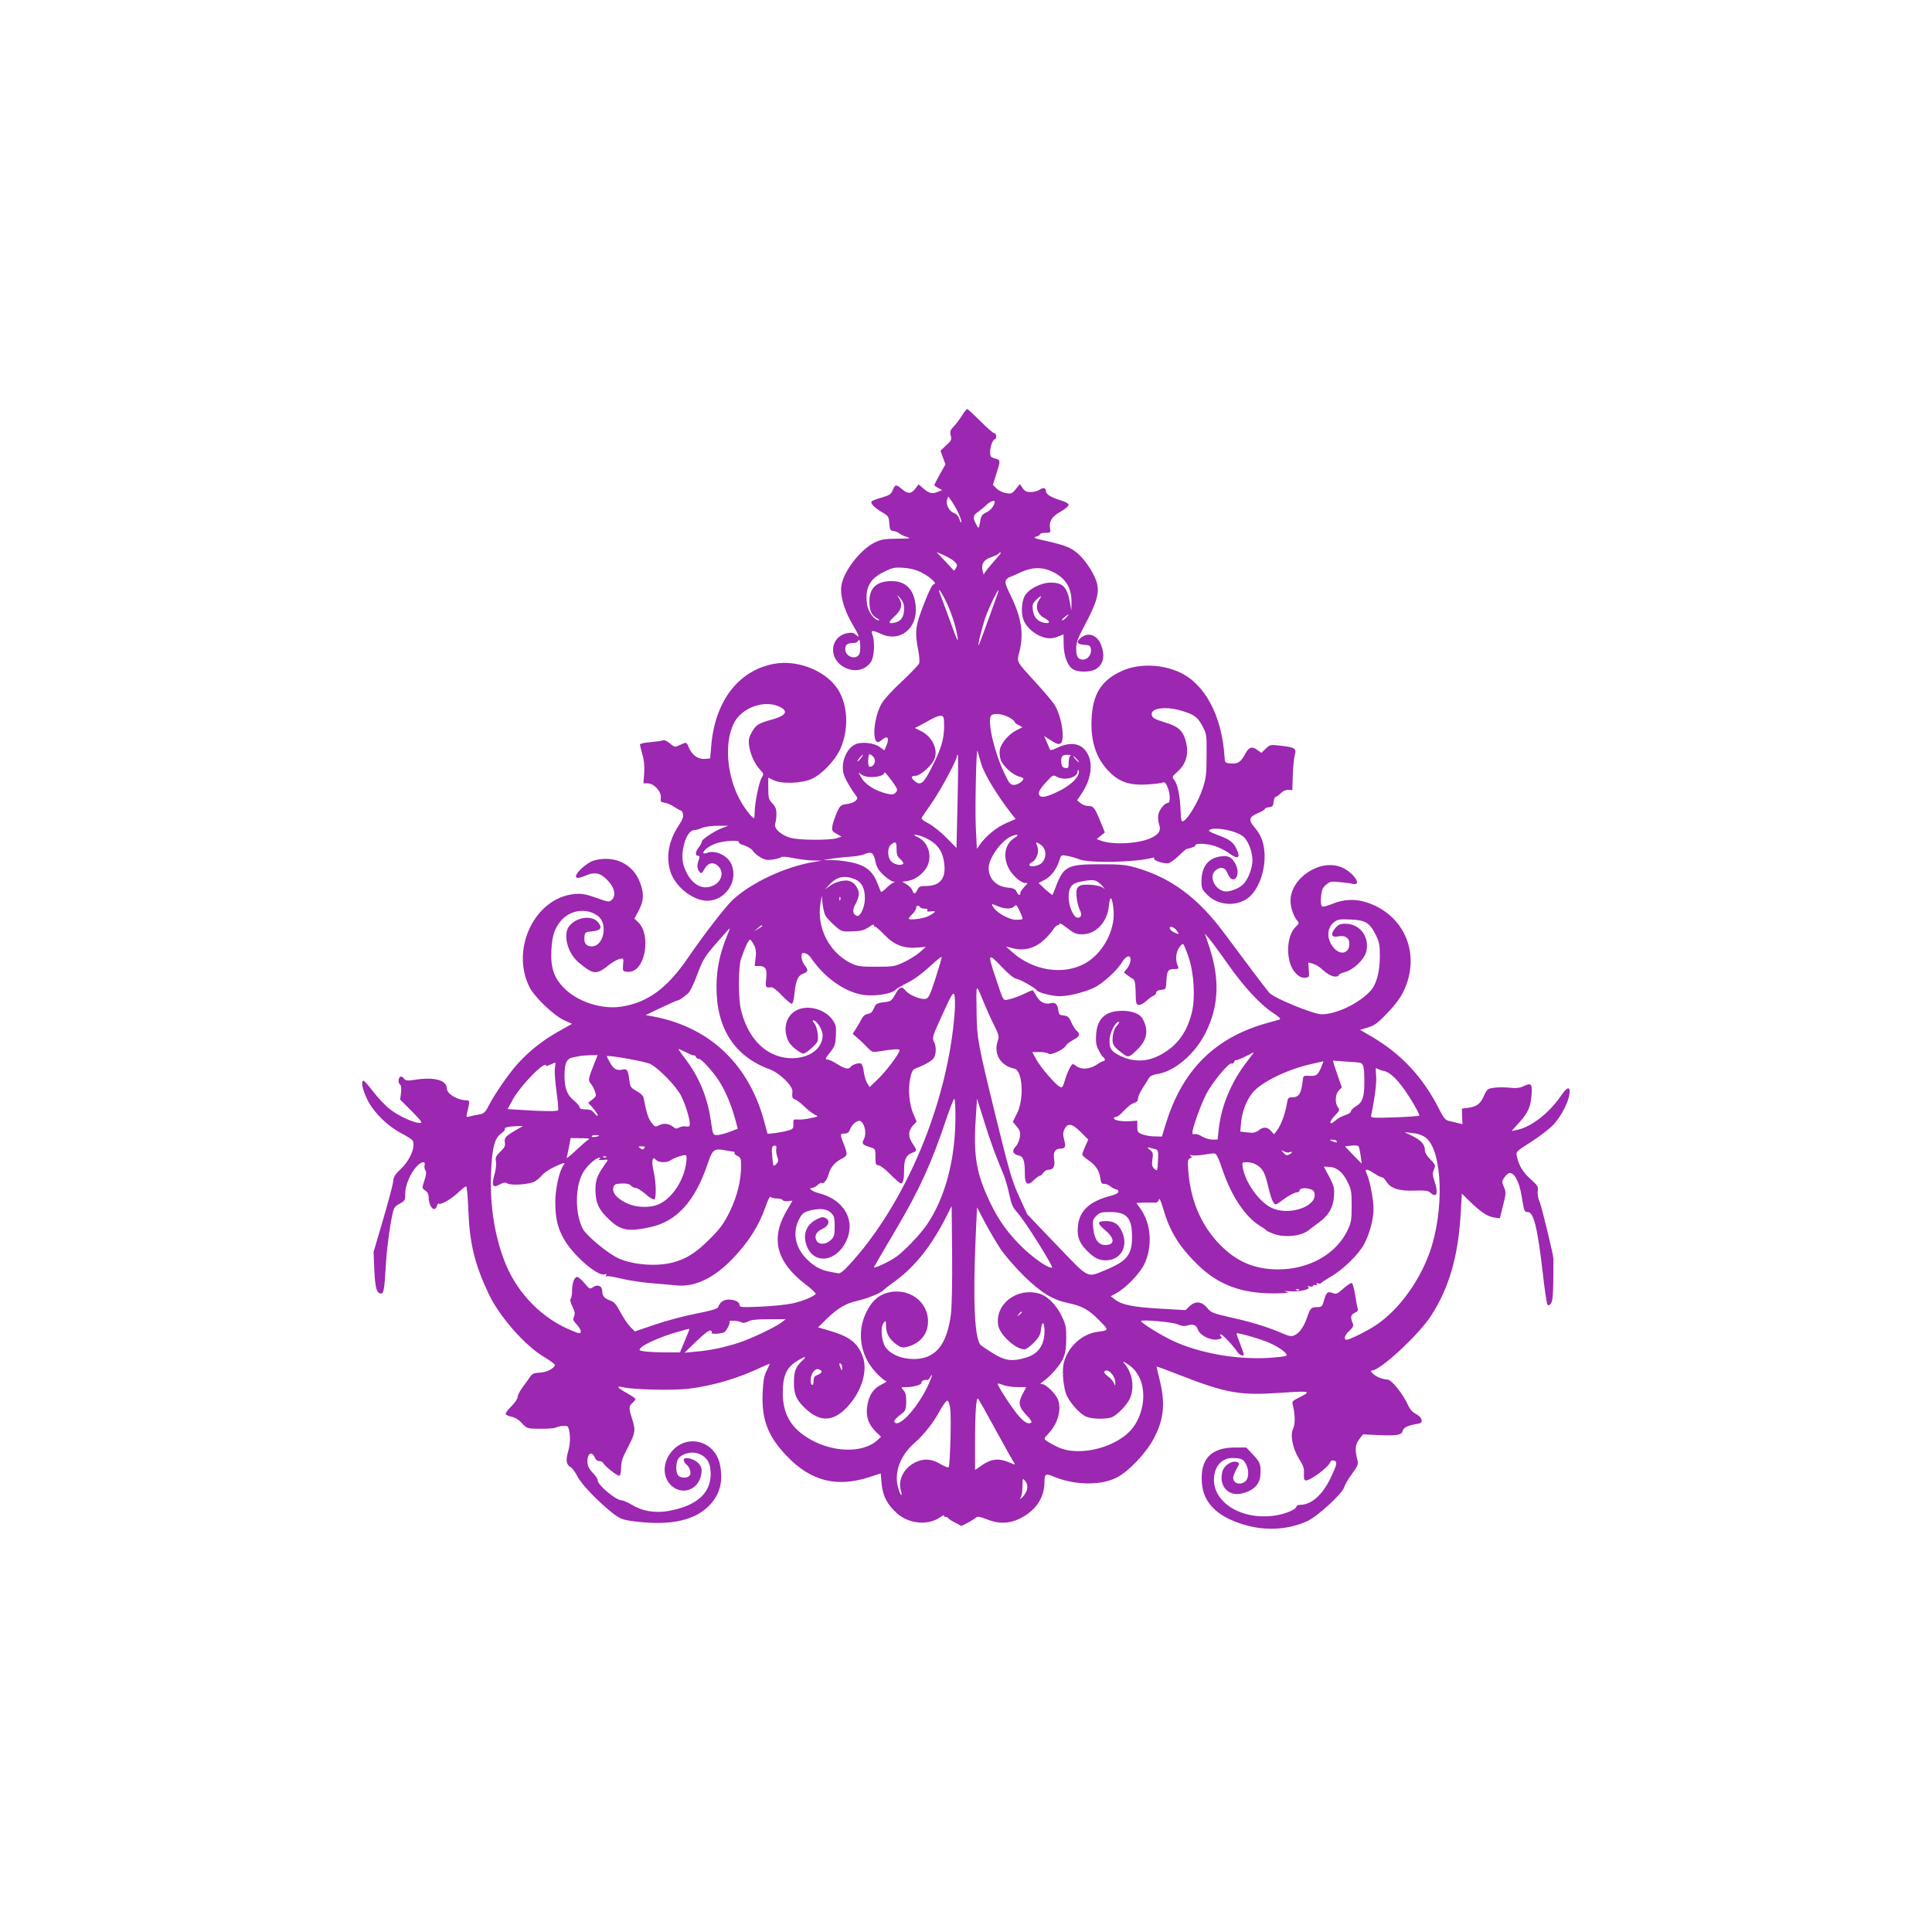 <?xml version="1.0" standalone="no"?>
<!DOCTYPE svg PUBLIC "-//W3C//DTD SVG 20010904//EN"
 "http://www.w3.org/TR/2001/REC-SVG-20010904/DTD/svg10.dtd">
<svg version="1.0" xmlns="http://www.w3.org/2000/svg"
 width="1280pt" height="1280pt" viewBox="0 0 1280 1280"
 preserveAspectRatio="xMidYMid meet">
<g transform="translate(0,1280) scale(0.1,-0.1)"
fill="#9c27b0" stroke="none">
<path d="M6374 10048 c-15 -24 -39 -57 -55 -73 -24 -26 -27 -35 -20 -60 7 -27
4 -34 -30 -65 l-38 -36 16 -45 17 -46 -37 -65 c-20 -37 -37 -69 -37 -72 0 -3
12 -12 26 -19 l26 -14 -30 -12 c-36 -15 -57 -10 -96 24 l-30 26 -24 -31 c-26
-33 -49 -33 -87 0 -38 32 -44 32 -59 -4 -13 -31 -22 -37 -73 -52 -32 -9 -62
-20 -67 -25 -13 -12 17 -43 70 -74 40 -23 43 -29 46 -73 3 -42 6 -47 28 -50
14 -2 32 -10 40 -17 8 -7 31 -18 50 -23 29 -9 19 -10 -66 -11 -87 -1 -107 -4
-152 -27 -94 -47 -205 -192 -218 -286 -9 -63 19 -159 71 -249 49 -83 55 -102
25 -74 -15 13 -28 16 -56 10 -114 -21 -129 -165 -24 -224 68 -38 142 -24 181
35 21 32 27 133 9 178 -12 32 -2 33 60 5 123 -56 240 38 227 183 -10 112 -64
168 -160 168 -98 0 -147 -44 -147 -134 0 -60 14 -92 47 -110 15 -8 22 -15 15
-16 -28 0 -70 56 -77 103 -16 108 15 171 109 217 60 30 72 32 133 28 45 -3 85
-14 118 -31 56 -28 109 -77 83 -77 -9 0 -29 -36 -55 -102 -69 -172 -74 -207
-50 -334 8 -38 11 -79 6 -90 -4 -10 -55 -63 -113 -118 -62 -57 -119 -119 -136
-149 -46 -82 -64 -231 -29 -253 6 -3 20 3 32 14 34 32 51 15 32 -32 l-16 -37
-31 22 c-37 27 -116 36 -158 19 -61 -25 -101 -122 -81 -196 9 -33 45 -96 86
-151 15 -20 -16 -44 -65 -50 -40 -6 -44 -9 -66 -57 -12 -28 -25 -67 -29 -86
-5 -32 -3 -37 27 -54 l33 -19 -30 -10 c-47 -15 -253 -14 -308 2 -64 19 -112
63 -101 94 4 12 8 41 8 64 0 33 -6 49 -27 71 -24 25 -27 35 -27 99 l0 71 33
-16 c51 -27 188 -23 254 7 66 29 155 122 189 196 54 118 54 267 -1 374 -68
136 -269 224 -437 193 -236 -44 -392 -248 -416 -545 l-7 -82 -36 -3 c-43 -4
-85 26 -105 75 -16 38 -15 38 -60 17 -33 -16 -34 -15 -65 10 -19 17 -38 25
-48 21 -9 -4 -46 -9 -83 -12 -38 -3 -68 -10 -68 -15 0 -6 7 -35 16 -66 11 -38
15 -77 12 -124 l-5 -68 28 0 c41 0 91 -53 87 -94 -3 -27 0 -31 25 -34 16 -2
44 -14 64 -28 20 -13 40 -24 44 -24 5 0 11 -10 14 -23 5 -17 -4 -39 -29 -77
-64 -97 -84 -199 -57 -296 23 -86 112 -171 204 -196 135 -36 257 106 203 236
-24 57 -107 97 -160 76 -16 -6 -26 -6 -26 0 0 19 46 51 94 65 56 17 150 20
141 5 -3 -5 13 -15 36 -21 22 -7 48 -23 56 -35 8 -13 31 -33 51 -44 29 -18 45
-20 81 -15 26 4 51 11 57 16 6 5 39 3 80 -6 38 -8 96 -15 129 -16 l60 -1 -55
-9 c-189 -32 -411 -136 -536 -251 -46 -43 -191 -230 -294 -381 -139 -204 -268
-299 -442 -326 -130 -21 -293 32 -382 124 -67 68 -89 136 -83 250 5 96 21 144
63 194 63 75 174 88 247 31 67 -53 36 -200 -42 -200 -37 0 -53 20 -49 62 3 32
5 33 53 38 56 6 67 23 38 59 -40 50 -144 36 -192 -25 -43 -55 -11 -178 61
-239 101 -85 119 -86 209 -13 19 14 47 30 62 34 29 7 29 6 25 -37 -3 -42 -2
-44 25 -47 57 -7 101 42 118 132 14 77 -2 156 -40 193 l-28 27 29 54 c34 65
36 111 8 186 -46 123 -171 182 -305 145 -50 -14 -134 -94 -117 -111 8 -8 25
-5 62 11 65 28 104 17 155 -42 40 -46 46 -94 17 -120 -16 -15 -24 -13 -102 15
-69 24 -96 29 -142 25 -261 -23 -426 -358 -302 -613 31 -66 161 -191 231 -223
l53 -24 -85 -48 c-103 -57 -194 -128 -271 -212 -59 -64 -158 -206 -199 -288
-21 -40 -29 -47 -62 -53 -21 -3 -49 -9 -62 -13 -22 -6 -23 -4 -17 22 19 76 19
85 0 85 -63 0 -134 43 -134 80 0 52 -80 75 -198 58 -66 -10 -74 -9 -86 7 -7
10 -18 15 -24 11 -15 -9 -15 -43 -1 -52 7 -4 9 -24 6 -53 l-6 -46 77 -77 c67
-69 74 -78 52 -78 -40 1 -137 45 -195 90 -30 23 -80 75 -111 116 -31 41 -61
74 -65 74 -20 0 -7 -62 26 -128 43 -85 131 -171 225 -221 36 -19 68 -39 72
-45 25 -37 -14 -133 -79 -193 -36 -34 -46 -50 -48 -80 -2 -21 -32 -135 -67
-253 l-63 -215 5 -122 c6 -120 16 -153 46 -153 16 0 21 32 29 168 5 107 26
271 45 357 9 43 16 53 48 70 35 19 37 23 37 70 1 81 74 205 121 205 7 0 10 -8
7 -20 -3 -11 0 -26 5 -33 8 -10 7 -28 -6 -67 -17 -52 -17 -53 6 -68 14 -9 22
-25 22 -43 0 -64 40 -107 55 -58 4 11 9 18 12 15 11 -11 78 26 124 69 27 25
52 45 57 45 5 0 12 -71 15 -157 8 -221 42 -360 136 -558 71 -149 238 -339 365
-415 42 -25 74 -49 73 -54 -8 -24 -58 -49 -102 -50 -37 -2 -49 -7 -63 -28 -9
-14 -32 -45 -49 -68 -18 -24 -33 -53 -33 -64 0 -12 -18 -39 -40 -61 -22 -21
-40 -45 -40 -52 0 -6 17 -15 38 -19 24 -5 48 -19 70 -43 32 -35 34 -36 115
-37 45 -1 91 2 103 6 41 16 82 18 88 5 16 -42 16 -106 1 -158 -18 -62 -14 -92
16 -107 10 -6 31 -34 45 -62 27 -54 145 -175 237 -246 46 -35 62 -41 136 -51
246 -32 413 6 510 115 64 73 83 157 60 264 -33 153 -214 203 -316 87 -59 -68
-66 -158 -17 -217 72 -85 196 -46 211 68 4 31 0 44 -18 66 -28 32 -99 49 -99
24 0 -9 7 -22 16 -29 25 -20 36 -59 23 -75 -17 -21 -66 -17 -79 5 -15 29 -12
83 5 108 23 32 83 48 127 34 52 -17 80 -52 85 -108 15 -146 -81 -239 -281
-274 -87 -15 -173 0 -239 41 -27 16 -58 30 -69 30 -37 0 -158 101 -158 132 0
10 -13 30 -29 46 -16 15 -33 40 -36 55 -9 36 2 77 20 77 9 0 20 -11 25 -25 6
-15 17 -25 29 -25 11 0 24 -6 28 -14 14 -24 95 -87 107 -83 6 2 11 26 11 53 0
37 9 67 39 123 56 108 58 122 36 194 -25 78 -25 90 0 112 11 10 20 21 20 26 0
4 -24 21 -54 38 -68 38 -78 52 -28 40 65 -16 331 -22 432 -10 166 20 336 71
489 145 28 13 51 22 51 20 0 -3 -10 -23 -21 -46 -16 -31 -23 -67 -26 -142 -9
-178 33 -291 160 -423 159 -166 331 -210 547 -139 l75 24 6 -69 c8 -82 38
-139 104 -197 78 -68 201 -80 281 -26 19 13 33 20 29 14 -3 -5 0 -10 9 -10 8
0 16 -4 18 -8 2 -4 22 -18 46 -30 l42 -22 43 22 c23 12 47 28 54 34 10 9 26 6
75 -13 79 -32 153 -28 228 13 98 53 150 136 150 238 0 52 8 56 64 32 135 -56
305 -59 411 -7 81 40 198 163 250 262 68 129 77 236 35 399 -10 41 -18 75 -17
76 1 2 65 -22 142 -52 322 -126 408 -141 692 -121 185 13 196 10 106 -34 -40
-20 -44 -24 -38 -48 16 -59 17 -129 2 -157 -21 -42 -2 -134 41 -202 27 -41 33
-60 31 -93 -2 -27 1 -44 9 -47 24 -8 150 83 164 119 4 11 14 16 26 12 25 -6
21 -24 -24 -118 -51 -108 -127 -175 -199 -175 -14 0 -25 -4 -25 -9 0 -21 -71
-51 -143 -62 -230 -34 -428 97 -402 267 10 69 57 114 118 114 60 0 75 -7 92
-41 21 -39 19 -92 -3 -112 -33 -30 -82 -16 -82 23 0 8 9 32 20 53 24 44 24 43
4 51 -30 11 -81 -20 -93 -57 -31 -93 31 -171 120 -153 79 16 125 59 129 121 5
71 0 86 -46 135 l-47 50 -76 0 c-160 -1 -231 -78 -218 -237 11 -139 114 -233
311 -283 130 -33 273 -21 389 33 66 31 229 180 241 221 5 17 29 58 53 91 35
47 43 65 38 85 -20 74 -17 108 9 143 l26 34 104 -5 c121 -5 152 0 159 28 6 22
33 36 90 45 32 5 38 10 35 28 -2 13 -17 29 -37 39 -22 11 -40 31 -52 58 -33
74 -110 170 -136 170 -13 0 -38 6 -56 13 -36 16 -68 47 -47 47 54 0 310 237
390 361 122 188 182 398 198 688 l7 123 50 -49 c74 -72 118 -102 162 -109 l40
-6 21 85 c20 79 21 88 6 122 -14 33 -14 39 1 61 9 14 23 28 31 31 33 12 69
-52 85 -150 17 -104 18 -107 40 -107 40 0 65 -100 100 -402 12 -109 26 -203
31 -210 6 -10 12 -8 23 6 11 15 15 52 16 155 1 75 1 138 1 141 -2 33 -78 345
-91 376 -11 24 -16 53 -13 73 4 29 -1 37 -45 77 -51 44 -80 91 -93 151 -8 33
-7 33 96 99 57 36 124 89 149 116 50 56 95 143 103 200 7 54 -15 49 -57 -13
-77 -113 -198 -207 -291 -225 l-35 -7 37 41 c70 77 87 112 94 188 8 83 0 93
-51 68 -26 -12 -50 -15 -88 -11 -29 4 -75 4 -103 1 -49 -6 -51 -8 -73 -55 -24
-54 -46 -70 -106 -79 l-40 -5 2 -52 2 -51 -32 8 c-18 4 -44 11 -59 14 -22 5
-35 21 -64 79 -106 210 -250 364 -446 479 l-77 45 53 16 c44 14 67 31 128 96
48 49 87 101 106 142 118 242 11 505 -239 589 -78 27 -159 23 -236 -10 -28
-12 -57 -19 -64 -15 -7 5 -10 27 -7 63 4 45 10 60 33 80 26 22 35 24 89 18 34
-3 73 -8 89 -12 66 -15 3 78 -75 110 -141 59 -338 -71 -338 -222 0 -45 21
-105 45 -132 13 -15 12 -19 -10 -40 -43 -40 -62 -134 -44 -218 14 -71 63 -125
106 -120 27 3 28 5 24 52 l-3 49 28 -7 c16 -4 40 -18 54 -30 41 -38 73 -56 97
-56 13 0 23 4 23 10 0 5 18 14 41 20 56 15 126 82 140 132 26 98 -39 188 -138
188 -34 0 -46 -5 -67 -30 -33 -40 -25 -63 19 -54 47 9 75 -9 75 -49 0 -64 -60
-79 -104 -26 -48 56 -47 131 2 169 24 19 37 21 109 18 99 -4 126 -20 167 -100
24 -49 28 -68 28 -141 0 -108 -23 -191 -65 -235 -79 -83 -225 -152 -321 -152
-54 0 -317 108 -346 142 -23 26 -174 227 -298 394 -174 235 -353 369 -588 436
-67 19 -103 22 -234 22 -220 0 -243 -12 -297 -154 -9 -25 -18 -47 -20 -49 -1
-2 -23 15 -48 37 l-44 42 39 20 c43 22 81 72 99 131 12 36 12 36 54 28 23 -4
58 -14 77 -22 65 -27 382 -20 484 10 11 3 16 1 12 -5 -7 -11 52 -32 90 -32 12
0 43 21 70 47 27 26 51 47 54 48 38 8 60 17 60 25 0 17 87 11 140 -9 28 -11
66 -31 85 -45 57 -44 77 -29 46 32 -23 46 -44 60 -129 92 -43 16 -59 26 -50
31 37 24 182 -5 227 -45 36 -33 64 -115 58 -172 -6 -55 -33 -118 -64 -146 -31
-28 -93 -50 -123 -43 -62 14 -100 95 -61 134 31 31 66 27 81 -9 17 -42 36 -56
55 -40 21 18 19 67 -5 106 -25 39 -47 48 -100 39 -78 -13 -120 -71 -120 -165
0 -45 4 -54 39 -89 69 -69 186 -79 265 -24 74 52 124 191 113 313 -6 65 -25
112 -68 162 -39 46 -33 67 26 91 25 11 45 23 45 27 0 5 12 10 28 12 22 2 28 8
30 36 2 17 8 32 13 32 5 0 21 11 34 24 15 16 35 24 51 23 l26 -2 3 100 c2 55
8 114 13 132 14 43 1 52 -90 62 -71 9 -74 8 -102 -19 l-29 -28 -28 20 c-33 25
-54 19 -77 -23 -31 -58 -49 -70 -95 -67 -41 3 -42 4 -44 43 -17 270 -129 483
-296 560 -122 57 -277 60 -388 8 -134 -62 -190 -153 -197 -318 -7 -156 34
-271 129 -360 63 -59 133 -80 243 -72 45 3 89 8 99 12 13 6 20 -1 32 -29 19
-45 20 -106 2 -106 -21 0 -56 -43 -63 -77 -3 -18 -1 -46 5 -63 14 -41 2 -64
-47 -89 -80 -41 -258 -51 -340 -20 l-26 10 27 22 27 22 -30 74 c-38 91 -45
101 -80 101 -15 0 -38 8 -51 19 l-23 19 26 38 c79 114 86 241 16 306 -39 37
-104 38 -171 5 -30 -15 -48 -20 -51 -13 -2 6 -12 29 -21 50 l-17 39 24 -15
c56 -36 66 -41 82 -35 35 14 12 177 -37 257 -12 19 -62 79 -112 134 -149 163
-139 146 -121 219 30 119 13 227 -58 371 -35 73 -40 90 -30 104 7 9 16 17 21
18 4 0 35 14 68 29 88 42 161 41 239 -4 73 -42 106 -104 105 -191 l-1 -55 -9
49 c-17 105 -46 136 -127 136 -66 0 -149 -43 -174 -90 -20 -39 -24 -114 -7
-157 15 -40 57 -82 104 -104 48 -22 84 -24 128 -5 l33 13 1 -68 c1 -81 30
-150 69 -167 36 -17 112 -15 144 5 51 30 63 89 34 163 -27 66 -88 85 -136 42
-30 -26 -21 -41 25 -44 38 -3 42 -6 45 -31 4 -34 -22 -67 -53 -67 -33 0 -45
20 -45 72 0 40 10 68 54 151 79 147 99 213 85 277 -12 58 -73 154 -126 201
-47 41 -85 56 -207 84 -80 17 -94 23 -73 29 15 3 27 11 27 16 0 6 16 10 36 10
34 0 36 2 31 27 -9 47 11 80 69 113 30 16 54 37 54 45 0 9 -20 20 -52 30 -61
18 -98 40 -98 60 0 23 -18 27 -42 11 -12 -9 -39 -16 -59 -16 -29 0 -41 6 -54
27 l-18 26 -27 -33 c-24 -30 -31 -33 -65 -27 -22 4 -50 17 -63 31 l-24 24 20
63 c32 98 32 101 -5 111 -29 8 -33 13 -33 43 0 37 18 85 32 85 4 0 8 9 8 20 0
11 -6 20 -13 20 -7 0 -48 36 -92 80 -44 44 -83 80 -87 80 -4 0 -20 -19 -34
-42z m-30 -635 c14 -29 26 -60 25 -70 -1 -10 -6 -3 -12 16 -7 22 -20 36 -38
43 -31 11 -54 56 -44 88 l7 21 17 -23 c10 -13 30 -46 45 -75z m246 63 c0 -24
-25 -56 -54 -70 -28 -13 -36 -24 -41 -54 -10 -58 -11 -59 -28 -25 -24 45 -21
59 16 84 17 12 42 33 55 46 20 20 52 32 52 19z m-279 -386 c16 -12 29 -27 29
-33 0 -15 -18 -43 -22 -36 -2 2 -28 31 -58 63 l-55 58 38 -16 c21 -8 51 -25
68 -36z m319 45 c0 -2 -25 -32 -55 -66 -30 -34 -55 -67 -56 -73 -1 -6 -5 4 -9
23 -11 45 8 74 61 91 22 8 42 17 45 22 6 9 14 11 14 3z m-366 -312 c36 -72 69
-172 79 -238 9 -53 0 -34 -61 135 -27 74 -53 143 -57 153 -4 9 -4 17 -1 17 3
0 21 -30 40 -67z m332 5 c-13 -35 -43 -118 -67 -185 -24 -67 -45 -121 -46
-119 -6 6 28 138 51 200 25 66 74 166 81 166 2 0 -6 -28 -19 -62z m-606 -61
c0 -52 -20 -83 -61 -92 -46 -10 -47 1 -1 43 47 43 54 79 26 122 -14 22 -12 22
10 -3 19 -21 26 -39 26 -70z m896 61 c-31 -44 -16 -97 34 -123 41 -21 39 -39
-2 -31 -45 9 -68 35 -75 84 -5 34 -1 44 20 66 32 32 44 34 23 4z m179 -118
c-10 -11 -22 -20 -28 -20 -5 0 1 9 14 20 31 25 37 25 14 0z m-1369 -235 c-13
-52 -96 -31 -96 24 0 31 14 41 56 41 14 0 28 8 32 18 9 22 16 -51 8 -83z
m-526 -360 c54 -28 36 -56 -51 -81 -94 -26 -109 -35 -136 -81 -21 -37 -25 -52
-20 -93 7 -55 37 -122 74 -161 23 -25 24 -29 10 -50 -18 -27 -47 -172 -47
-230 0 -21 -2 -39 -5 -39 -11 0 -55 55 -84 105 -94 160 -116 387 -50 521 51
107 207 162 309 109z m2661 -25 c83 -25 104 -41 137 -103 26 -50 27 -58 26
-192 0 -124 -3 -149 -27 -222 -27 -82 -95 -196 -125 -212 -15 -8 -17 0 -20 63
-4 99 -19 177 -40 205 -18 25 -18 25 15 54 59 52 80 117 62 195 -17 76 -49
108 -132 133 -82 25 -97 34 -97 59 0 41 103 51 201 20z m-1151 -40 c22 -11 40
-25 40 -30 0 -5 12 -16 27 -23 l27 -15 -41 -21 c-50 -25 -101 -85 -109 -128
-3 -17 -1 -48 6 -67 13 -40 80 -101 123 -111 15 -4 27 -10 27 -13 0 -17 -37
-42 -61 -42 -25 0 -32 8 -63 73 -66 138 -112 330 -93 381 9 23 69 20 117 -4z
m-425 -65 c-1 -84 -20 -149 -85 -275 -51 -102 -73 -118 -111 -84 -26 23 -24
34 6 34 29 0 99 59 122 103 33 64 -7 155 -86 194 l-40 20 32 16 c18 9 52 28
77 42 25 14 54 24 65 23 18 -3 20 -10 20 -73z m245 -243 c20 -69 105 -210 201
-333 l28 -35 -64 -28 c-64 -28 -132 -84 -172 -140 l-21 -30 -7 142 c-6 122 3
535 11 507 2 -5 12 -43 24 -83z m-705 28 c7 -23 -10 -50 -31 -50 -10 0 -13 13
-12 44 2 39 5 43 19 35 10 -5 21 -18 24 -29z m-92 6 c-10 -13 -20 -22 -22 -20
-4 4 29 44 36 44 2 0 -4 -11 -14 -24z m641 -289 l-7 -305 -67 68 c-37 38 -91
80 -119 95 -35 17 -49 30 -44 38 4 7 37 55 72 106 62 92 161 277 161 302 0 7
2 10 6 7 3 -3 2 -143 -2 -311z m749 306 c-8 -2 -13 -22 -13 -45 0 -35 -2 -39
-22 -36 -17 2 -24 11 -26 31 -5 44 4 57 40 56 18 0 27 -3 21 -6z m42 -23 c10
-11 16 -20 13 -20 -3 0 -13 9 -23 20 -10 11 -16 20 -13 20 3 0 13 -9 23 -20z
m10 -99 c-11 -36 -67 -83 -139 -117 -76 -37 -113 -42 -122 -19 -7 17 9 44 59
96 31 34 35 36 58 23 53 -29 139 -6 139 38 0 6 3 9 6 5 3 -3 3 -15 -1 -26z
m-1210 -121 c-13 -15 -23 -16 -56 -9 -81 19 -150 62 -176 113 l-15 28 23 -16
c38 -26 149 -14 149 17 0 5 21 -19 46 -53 42 -58 44 -63 29 -80z m-1148 -235
c-51 -19 -137 -75 -137 -90 0 -7 -9 -24 -20 -38 -24 -30 -26 -57 -5 -57 11 0
12 -5 5 -26 -13 -35 -13 -57 3 -78 13 -17 15 -16 35 18 25 42 60 48 92 16 37
-37 22 -98 -30 -125 -80 -41 -161 11 -200 129 -28 85 16 236 69 236 10 0 34 7
52 15 20 8 64 14 104 14 l70 0 -38 -14z m1330 -60 c90 -38 128 -87 139 -178
12 -98 -29 -147 -122 -147 -38 0 -46 -4 -56 -25 -14 -30 -24 -32 -33 -4 -4 11
-20 29 -37 39 l-30 18 42 7 c54 9 116 63 131 115 22 72 -11 148 -75 176 -19 8
-24 13 -13 14 10 0 34 -7 54 -15z m606 -5 c-62 -37 -80 -117 -44 -195 21 -48
83 -105 113 -105 20 0 19 -1 -6 -26 -14 -15 -26 -33 -26 -40 0 -21 -14 -16
-25 9 -8 17 -20 23 -62 27 -74 8 -123 59 -123 130 0 64 86 183 150 209 43 17
56 12 23 -9z m-783 -75 c0 -36 5 -50 25 -67 13 -11 22 -25 19 -30 -9 -14 -51
-9 -75 11 -31 25 -33 96 -4 117 30 22 35 17 35 -31z m954 29 c47 -30 41 -109
-10 -133 -49 -22 -90 -6 -45 18 29 16 47 68 34 102 -13 33 -11 35 21 13z
m-1095 -108 c10 -44 21 -62 56 -95 25 -23 53 -41 62 -42 14 0 15 -2 3 -6 -8
-3 -30 -19 -47 -36 -18 -17 -34 -29 -36 -26 -2 2 -11 25 -21 50 -29 79 -71
118 -151 140 -38 10 -101 20 -140 20 l-70 1 55 9 c30 5 84 10 120 13 36 2 76
9 90 14 54 23 66 16 79 -42z m-135 -121 c45 -19 66 -59 66 -127 0 -56 -30
-123 -52 -116 -29 10 -33 38 -10 78 12 21 22 52 22 68 0 36 -31 78 -65 86 -33
9 -95 -8 -131 -36 l-29 -22 30 33 c48 53 101 64 169 36z m1637 -42 c18 -21 24
-29 11 -18 -16 13 -43 20 -86 23 -83 5 -101 -10 -93 -84 3 -28 12 -65 20 -80
17 -34 12 -54 -13 -54 -27 0 -60 75 -60 137 0 65 20 91 80 102 87 17 103 14
141 -26z m-1833 -198 c5 -11 32 -40 58 -64 47 -42 51 -44 109 -42 71 2 91 7
128 33 18 13 27 15 27 7 0 -7 2 -10 5 -7 3 3 31 -21 62 -53 67 -70 129 -94
221 -87 l56 5 -39 -35 c-22 -19 -69 -49 -105 -66 -62 -29 -71 -31 -185 -31
-106 0 -126 3 -168 24 -144 71 -228 237 -201 397 l8 49 6 -55 c4 -31 12 -64
18 -75z m99 103 c-3 -8 -6 -5 -6 6 -1 11 2 17 5 13 3 -3 4 -12 1 -19z m1811
-73 c10 -135 -77 -291 -199 -353 -143 -73 -335 -41 -469 77 l-45 40 35 -9 c81
-23 154 -5 216 52 25 23 52 54 62 70 9 15 22 28 29 28 7 0 13 5 13 11 0 6 23
-8 51 -30 44 -35 59 -41 99 -41 91 0 167 81 177 190 7 77 23 59 31 -35z m-765
30 c47 -19 91 -19 107 1 12 13 16 9 36 -33 13 -26 21 -50 18 -52 -3 -3 -23 -5
-45 -5 -44 2 -123 45 -147 82 -17 26 -15 27 31 7z m-518 -5 c3 -5 17 -10 31
-10 16 0 23 -4 18 -11 -5 -8 3 -10 24 -7 39 6 32 -6 -18 -32 -34 -17 -130 -29
-130 -15 0 2 11 15 25 29 14 14 25 32 25 41 0 17 16 20 25 5z m-1045 -124 c0
-2 -12 -11 -27 -20 l-28 -17 24 20 c23 21 31 25 31 17z m2748 -34 c14 -21 13
-22 -4 -16 -26 9 -44 24 -44 36 0 17 32 4 48 -20z m-2985 -42 c-46 -116 -65
-208 -66 -325 -2 -276 118 -463 351 -549 68 -25 155 -110 152 -148 -4 -39 -1
-46 19 -53 10 -3 38 -24 62 -48 24 -23 55 -47 69 -53 24 -10 22 -12 -30 -22
-30 -7 -68 -11 -85 -9 -28 2 -30 0 -29 -30 2 -29 -2 -34 -35 -43 -20 -6 -58
-13 -86 -17 l-50 -5 -18 68 c-99 383 -354 632 -726 707 l-63 12 98 47 c55 26
105 48 113 50 15 3 26 11 68 45 13 10 40 65 63 128 38 100 49 118 127 207 47
54 86 98 88 98 1 0 -8 -27 -22 -60z m3320 -175 c108 -153 216 -270 300 -325
38 -24 55 -41 46 -44 -8 -3 -41 -12 -74 -21 -351 -95 -569 -309 -680 -667
l-27 -88 -47 1 c-25 0 -62 6 -81 13 -32 12 -35 16 -35 52 l0 39 -47 -3 c-54
-4 -108 5 -108 19 0 5 6 9 13 9 8 0 26 12 40 28 45 46 61 59 85 66 14 5 22 15
22 30 0 12 15 44 33 71 17 27 36 56 41 66 6 9 26 19 47 22 119 16 256 132 328
278 87 176 93 354 22 569 l-29 85 30 -35 c16 -19 71 -93 121 -165z m-3137 123
c12 -23 15 -46 10 -85 l-6 -53 29 0 c43 0 55 -21 47 -85 -6 -57 -4 -60 35 -56
10 1 41 -23 69 -54 29 -30 58 -55 65 -55 8 0 14 24 18 63 9 90 23 124 58 136
34 12 36 24 9 58 -11 14 -20 38 -20 54 0 23 4 27 23 24 12 -3 29 -15 37 -27
89 -131 217 -225 341 -248 75 -14 199 4 224 34 6 6 41 27 79 46 43 21 99 63
148 108 43 41 78 68 77 61 0 -8 -19 -72 -42 -144 -37 -114 -46 -130 -66 -133
-35 -5 -108 26 -131 55 -25 32 -42 26 -71 -29 -23 -40 -28 -43 -73 -48 -33 -3
-52 -11 -57 -22 -5 -10 -13 -26 -18 -35 -4 -10 -19 -19 -33 -21 -16 -2 -30
-14 -41 -35 -9 -18 -25 -46 -37 -64 l-21 -32 32 -28 c18 -15 47 -43 65 -62 30
-32 35 -33 75 -27 99 16 139 18 139 8 0 -20 -81 -129 -138 -186 l-60 -58 -16
25 c-9 13 -19 47 -23 75 -3 29 -12 53 -19 56 -17 6 -59 -8 -69 -23 -11 -18
-39 -12 -88 19 -26 17 -54 30 -62 30 -21 0 -19 6 17 51 28 35 33 50 36 107 3
58 0 72 -20 102 -53 78 -176 108 -251 61 -63 -39 -81 -126 -42 -202 16 -30 77
-79 99 -79 8 0 34 18 57 40 40 38 41 41 37 90 -3 28 -13 59 -23 70 -10 11 -13
20 -7 20 23 0 62 -61 62 -99 0 -130 -187 -196 -338 -120 -97 48 -169 150 -203
289 -18 72 -18 282 0 335 26 78 53 135 62 129 5 -3 16 -19 25 -36z m2880 -83
c35 -106 44 -269 20 -365 -35 -139 -105 -229 -224 -287 -78 -38 -163 -39 -244
-1 -67 31 -82 54 -76 118 5 47 39 110 60 110 7 0 1 -11 -12 -25 -15 -16 -24
-41 -28 -74 -5 -52 3 -64 69 -113 33 -26 42 -23 92 26 67 65 79 128 38 205
-18 34 -68 54 -136 54 -111 0 -166 -51 -173 -158 -3 -48 0 -71 17 -103 11 -22
25 -43 31 -47 13 -8 13 -25 0 -25 -5 0 -26 -11 -46 -25 -42 -28 -100 -33 -130
-10 -10 8 -22 15 -26 15 -11 0 -38 -55 -54 -111 -13 -43 -17 -48 -33 -39 -30
16 -128 130 -156 182 l-26 48 48 0 c27 0 54 -5 60 -11 13 -13 99 26 114 52 5
11 28 28 49 39 43 22 50 40 23 61 -9 8 -25 33 -35 56 -15 35 -24 42 -51 45
-27 3 -32 7 -35 33 -5 41 -20 56 -48 49 -40 -10 -71 4 -95 43 -12 21 -24 40
-26 42 -1 2 -27 -8 -55 -22 -29 -14 -72 -31 -96 -36 -50 -11 -39 -27 -96 142
-54 159 -50 167 37 75 47 -50 82 -79 102 -83 29 -6 124 -60 136 -78 10 -14
101 -37 148 -37 60 0 155 23 225 54 58 26 157 115 191 173 10 17 27 34 37 36
26 7 24 -43 -4 -78 l-22 -28 21 -16 c11 -9 28 -21 38 -26 14 -8 17 -26 19 -90
1 -69 3 -80 20 -83 10 -2 32 9 50 26 17 16 39 32 49 35 9 4 17 13 17 21 0 9
12 16 33 18 32 3 32 3 35 63 3 64 11 75 56 75 23 0 27 3 20 18 -17 39 -15 87
6 121 12 19 25 30 30 25 5 -5 21 -45 36 -89z m-1291 -445 c33 -66 36 -78 26
-105 -31 -86 17 -166 109 -185 56 -11 67 -204 16 -301 l-26 -51 26 -31 c21
-25 25 -38 21 -70 -3 -21 -15 -50 -27 -62 -28 -29 -21 -51 18 -60 33 -7 42
-34 42 -126 0 -66 19 -78 58 -39 17 16 35 30 41 30 6 0 16 9 23 20 7 11 22 20
34 20 33 0 45 22 38 69 -8 47 6 71 42 71 32 0 37 13 24 60 -8 31 -8 47 2 68
21 44 50 40 107 -17 l51 -51 -20 -45 c-11 -24 -20 -49 -20 -54 0 -6 18 -22 40
-37 49 -33 72 -68 80 -119 4 -32 9 -40 25 -38 10 1 30 -7 43 -18 14 -10 31
-19 38 -19 8 0 14 -7 14 -15 0 -8 -17 -18 -42 -25 -160 -40 -228 -110 -228
-232 0 -52 16 -87 58 -131 47 -49 81 -67 127 -67 98 0 151 88 111 184 -23 55
-53 76 -108 76 -61 0 -62 -14 -3 -63 52 -44 61 -83 21 -93 -59 -14 -94 23
-103 108 -5 51 -3 59 20 82 23 23 34 26 94 26 109 0 143 -40 143 -165 0 -117
-33 -159 -166 -215 -138 -57 -111 -70 -334 162 l-195 204 -54 119 c-48 106
-65 165 -158 544 -116 475 -121 504 -123 681 -3 187 -4 185 39 80 21 -52 55
-129 76 -170z m-260 85 c-43 -599 -326 -1275 -706 -1683 -33 -35 -55 -52 -67
-48 -9 2 -35 7 -57 11 -54 9 -103 36 -149 82 -77 76 -97 177 -53 263 18 36 30
47 62 57 70 20 123 16 150 -12 22 -21 25 -33 25 -90 0 -57 -3 -69 -25 -90 -31
-31 -80 -34 -95 -5 -17 31 -3 59 38 78 44 20 54 55 22 72 -17 9 -28 7 -57 -7
-75 -37 -99 -108 -64 -187 50 -114 190 -94 255 36 69 138 -9 279 -176 322 -48
12 -78 36 -46 36 8 0 24 9 35 19 12 11 23 17 27 14 11 -11 36 20 46 58 12 45
41 79 88 103 38 19 39 28 12 96 -26 65 -25 70 6 70 19 0 28 7 36 28 15 39 55
67 73 52 26 -22 36 -80 20 -114 -17 -34 -14 -39 38 -56 37 -11 37 -12 37 -66
0 -47 3 -54 20 -54 11 0 46 -27 78 -60 33 -33 64 -60 70 -60 16 0 22 27 22 95
0 67 16 96 62 111 24 7 23 16 -8 61 -29 44 -27 83 8 120 l21 22 -21 49 c-28
65 -37 163 -22 235 10 48 16 60 38 69 69 26 115 55 123 76 13 33 11 73 -4 102
-12 23 -8 38 57 179 61 134 71 150 79 130 4 -13 6 -64 2 -114z m-1774 -270
c27 -13 49 -21 49 -17 0 4 5 -1 11 -11 6 -9 14 -15 18 -12 12 7 93 -82 135
-147 42 -66 79 -153 105 -246 l19 -70 -55 -21 c-30 -12 -67 -21 -82 -21 -27 0
-28 2 -40 85 -22 161 -77 296 -170 419 -28 36 -48 66 -45 66 4 0 28 -11 55
-25z m3704 -67 c-101 -133 -165 -290 -181 -443 l-7 -65 -35 0 c-19 0 -50 9
-69 21 -18 12 -40 18 -48 15 -9 -3 -15 0 -15 9 0 32 55 185 92 257 41 79 152
213 169 202 5 -3 12 2 15 10 3 9 9 14 13 12 3 -2 31 9 61 24 30 15 56 28 58
29 1 1 -22 -32 -53 -71z m-4316 0 c-41 -102 -44 -116 -26 -136 9 -10 22 -33
28 -51 11 -31 10 -35 -16 -55 l-28 -22 32 -36 c17 -20 31 -41 31 -48 0 -7 -9
-1 -21 14 -16 20 -29 26 -60 26 -27 0 -39 4 -39 14 0 8 -17 28 -38 45 -44 35
-62 81 -62 163 0 86 15 116 58 123 21 4 44 8 52 10 8 1 36 3 62 4 l48 1 -21
-52z m369 -7 c59 -30 176 -152 206 -214 28 -57 56 -147 56 -183 0 -17 -5 -20
-24 -17 -13 3 -34 0 -46 -7 -17 -9 -25 -9 -38 3 -27 23 -65 28 -95 12 -26 -13
-28 -12 -52 19 -21 28 -32 63 -51 163 -2 13 -21 31 -47 45 -39 22 -42 27 -48
75 -8 65 -15 74 -44 67 -37 -9 -60 3 -83 45 -12 21 -22 41 -22 43 0 11 254
-34 288 -51z m4447 -18 c-24 -56 -33 -63 -79 -61 -37 3 -41 1 -44 -22 -10 -96
-25 -120 -72 -120 -25 0 -28 -4 -35 -47 -9 -59 -39 -140 -65 -173 l-19 -25
-21 23 c-25 27 -50 28 -81 3 -20 -15 -35 -18 -73 -14 l-49 6 6 64 c7 69 33
138 72 189 54 71 228 157 390 194 44 10 81 19 83 19 1 1 -5 -16 -13 -36z m255
26 c23 -6 29 -27 29 -120 1 -106 -11 -142 -55 -168 -19 -11 -34 -27 -34 -34 0
-8 -17 -19 -38 -25 -22 -7 -51 -23 -65 -36 -41 -38 -44 -9 -4 32 33 34 34 39
21 56 -21 29 -18 86 6 111 l20 21 -21 60 c-11 32 -25 72 -30 88 l-8 29 82 -6
c45 -2 89 -6 97 -8z m-5334 -36 c-3 -21 2 -91 11 -155 9 -65 14 -120 10 -124
-8 -8 -99 -7 -238 2 l-96 6 36 66 c36 66 155 198 200 222 14 7 21 8 17 1 -4
-6 8 -4 26 4 18 8 35 14 37 15 2 0 1 -17 -3 -37z m5487 -17 c50 -9 105 -65
177 -178 39 -62 67 -115 63 -119 -5 -4 -79 -9 -165 -12 -157 -5 -158 -4 -153
17 23 108 37 217 32 263 -4 42 -3 52 6 44 7 -5 25 -12 40 -15z m-2833 -303 c0
-285 -68 -540 -190 -718 -45 -65 -143 -168 -201 -211 -43 -31 -149 -81 -149
-70 0 2 66 116 147 252 155 264 234 435 333 732 25 72 48 132 52 132 5 0 8
-53 8 -117z m262 -243 c20 -52 45 -115 56 -140 11 -25 28 -84 38 -130 15 -71
24 -91 56 -126 48 -52 240 -358 228 -362 -24 -8 -133 69 -215 152 -96 97 -160
194 -221 336 -71 163 -86 282 -67 539 l6 92 42 -133 c22 -73 57 -176 77 -228z
m-3172 154 c-68 -39 -82 -54 -75 -84 4 -20 -2 -33 -30 -60 -30 -29 -34 -39
-29 -66 3 -19 -1 -57 -11 -89 -20 -71 -10 -89 36 -62 24 13 35 15 51 6 28 -15
144 -6 180 13 15 8 37 27 49 42 11 14 48 39 82 55 63 30 78 32 59 9 -25 -32
-53 -155 -53 -238 0 -106 13 -168 52 -240 59 -111 230 -261 277 -243 11 5 13
3 7 -7 -5 -8 -4 -11 3 -6 6 4 47 -3 92 -14 44 -11 133 -25 198 -31 64 -5 142
-12 173 -15 123 -13 251 49 377 181 100 105 172 218 212 335 15 45 31 76 35
71 3 -6 21 -11 40 -11 19 0 37 -5 41 -11 3 -6 19 -9 35 -7 16 3 29 4 29 2 0
-1 -16 -28 -35 -60 -113 -187 -74 -344 124 -495 38 -29 68 -57 65 -61 -11 -18
-87 -49 -156 -64 -40 -8 -135 -18 -210 -21 -123 -5 -138 -4 -138 10 0 21 -31
37 -73 37 -33 0 -58 -18 -69 -50 -4 -11 -48 -24 -146 -43 -78 -15 -201 -48
-273 -73 l-133 -45 -30 30 c-17 17 -46 61 -66 98 -28 53 -42 69 -68 77 -37 13
-52 30 -52 63 0 33 -31 46 -60 26 -22 -15 -24 -15 -57 25 -19 23 -41 42 -49
42 -19 0 -34 -41 -34 -95 0 -24 -4 -47 -10 -50 -5 -3 -1 -24 12 -50 17 -35 19
-49 11 -67 -9 -20 -6 -28 19 -54 16 -18 28 -39 26 -48 -3 -13 -11 -12 -61 9
-192 78 -353 240 -435 436 -72 174 -107 384 -99 599 6 171 23 239 67 270 17
12 28 25 25 30 -6 10 23 17 80 19 l40 1 -45 -26z m6028 -53 c110 -88 122 -489
22 -764 -71 -194 -204 -374 -350 -474 -48 -33 -151 -86 -187 -97 -35 -11 -30
25 8 58 21 19 28 33 23 44 -19 45 -16 61 11 74 20 9 25 16 19 32 -3 12 -11 54
-17 94 -7 42 -16 72 -23 72 -6 0 -31 -17 -55 -38 -39 -35 -46 -38 -71 -28 -33
12 -42 4 -58 -56 -10 -34 -14 -38 -44 -38 -38 0 -46 -8 -65 -65 -20 -59 -49
-104 -80 -119 -25 -13 -33 -12 -96 15 -91 39 -203 73 -345 104 -105 24 -117
29 -143 61 -36 43 -78 46 -117 9 l-26 -25 -169 10 c-178 10 -253 25 -299 61
l-27 21 36 20 c65 34 161 135 189 198 52 115 42 259 -24 356 l-31 44 38 2 c21
1 53 1 71 0 27 -1 35 3 39 19 4 15 13 -3 30 -60 42 -149 108 -254 231 -373
136 -132 291 -189 509 -187 78 1 100 4 78 10 -24 7 -20 7 18 4 59 -6 145 13
125 27 -9 7 -7 8 10 5 12 -3 22 -1 22 5 0 6 7 7 16 4 10 -4 13 -2 8 6 -5 7 -2
9 9 5 9 -3 17 -2 19 2 2 4 30 22 62 41 83 47 187 148 224 218 36 67 62 165 62
234 0 59 -25 191 -44 229 -19 38 -2 39 50 4 20 -14 43 -25 50 -25 7 0 20 -13
29 -28 27 -46 85 -64 186 -60 74 2 90 0 107 -15 41 -37 53 -2 26 77 -13 39
-14 52 -4 77 12 29 11 32 -24 68 -23 23 -36 46 -36 63 0 36 -26 64 -85 93
l-50 24 55 -6 c37 -4 66 -15 88 -32z m-5478 15 c0 -2 -11 -6 -25 -8 -14 -3
-25 -1 -25 3 0 5 11 9 25 9 14 0 25 -2 25 -4z m-75 -29 c-11 -7 -48 -39 -83
-72 -34 -32 -61 -53 -58 -45 3 8 10 41 16 73 l11 57 67 -1 c56 0 64 -2 47 -12z
m4960 -7 c7 -12 -2 -12 -30 0 -19 8 -19 9 2 9 12 1 25 -3 28 -9z m160 -98 l7
-52 -56 57 -55 58 42 5 c23 3 45 1 48 -5 4 -5 10 -34 14 -63z m-4747 50 c-8
-9 -14 -9 -24 -1 -18 15 -18 14 10 14 18 0 22 -3 14 -13z m875 -2 c-3 -11 0
-34 6 -52 10 -27 9 -35 -7 -51 -19 -18 -19 -17 -25 43 -7 66 -4 80 18 80 8 0
11 -7 8 -20z m2512 -4 c18 -5 20 -13 17 -77 -4 -70 -4 -70 -24 -53 -16 16 -18
26 -13 63 6 39 4 47 -17 63 -24 20 -22 21 37 4z m-2797 -16 c7 0 11 -4 8 -9
-3 -4 6 -13 19 -19 22 -10 25 -18 25 -66 0 -98 -27 -205 -76 -305 -39 -79 -62
-110 -133 -181 -92 -92 -153 -130 -246 -155 -118 -30 -292 -12 -382 41 -76 44
-193 145 -212 183 -49 95 -52 258 -7 356 23 51 90 115 120 115 6 0 5 -4 -3 -9
-10 -6 -2 -8 23 -6 37 4 37 3 22 -18 -60 -84 -71 -111 -71 -182 1 -85 22 -131
92 -196 76 -72 126 -81 272 -49 175 38 296 171 380 421 31 93 42 102 116 88
22 -5 46 -8 53 -9z m3686 -4 c22 9 20 -3 -3 -15 -14 -8 -23 -6 -37 11 -19 21
-19 21 3 9 12 -6 29 -8 37 -5z m-488 -14 c7 -4 26 -49 43 -101 59 -175 151
-313 249 -373 20 -12 39 -25 42 -30 3 -4 25 -14 49 -23 78 -27 185 -15 236 28
11 9 39 30 62 47 65 46 96 100 101 174 4 54 0 68 -31 129 l-36 67 27 0 c55 -1
95 -32 127 -95 28 -55 30 -68 30 -165 0 -96 -3 -110 -29 -165 -77 -156 -255
-255 -457 -255 -146 0 -258 44 -360 138 -139 128 -220 303 -236 511 -5 71 -4
81 11 87 14 5 15 9 4 16 -9 7 -7 8 7 4 11 -3 45 -1 75 3 76 12 74 12 86 3z
m-3509 -51 c-14 -114 -85 -228 -171 -274 -62 -33 -164 -30 -233 6 -60 31 -88
66 -79 100 5 20 12 24 54 26 34 1 53 -3 62 -14 7 -8 21 -15 31 -15 10 0 39
-18 65 -40 25 -23 51 -39 58 -37 15 5 14 108 -3 183 -8 33 -11 69 -8 78 6 16
8 16 23 2 19 -20 73 -21 99 -2 22 15 73 33 94 33 10 0 12 -11 8 -46z m-530 33
c-3 -3 -12 -4 -19 -1 -8 3 -5 6 6 6 11 1 17 -2 13 -5z m4296 -45 c51 -26 65
-51 88 -145 25 -106 40 -134 62 -119 8 6 36 25 61 43 26 17 56 32 67 32 10 0
19 6 19 13 0 16 41 20 75 7 19 -7 25 -17 25 -38 0 -84 -183 -137 -288 -83 -83
42 -170 165 -188 264 -6 36 -6 37 26 37 17 0 41 -5 53 -11z m-2013 -997 c-27
-206 -104 -297 -250 -296 -78 1 -149 31 -182 77 -28 40 -37 133 -14 162 15 19
15 18 16 -18 0 -50 20 -87 65 -121 29 -22 42 -26 68 -21 79 18 132 69 143 141
21 140 -104 251 -250 223 -63 -12 -109 -47 -145 -111 -79 -137 -58 -305 53
-422 29 -31 59 -56 67 -56 8 -1 -5 -10 -29 -22 -53 -26 -80 -63 -94 -130 -15
-72 2 -130 51 -180 l38 -37 -21 -20 c-100 -94 -312 -86 -473 18 -108 70 -156
159 -157 291 0 113 23 167 90 210 60 38 75 38 35 1 -40 -37 -51 -69 -51 -142
0 -77 16 -114 74 -169 92 -88 175 -91 262 -9 107 102 158 253 119 354 -34 90
-87 130 -223 170 l-72 21 62 61 c69 66 122 97 191 113 67 15 157 50 176 69 9
9 49 40 89 69 125 93 231 226 325 409 l42 83 3 -318 c2 -188 -2 -351 -8 -400z
m331 430 c29 -42 98 -122 155 -178 116 -112 187 -155 294 -178 89 -18 135 -44
204 -115 64 -65 64 -65 -14 -75 -101 -14 -193 -97 -221 -201 -13 -46 -7 -141
12 -204 15 -51 90 -138 136 -157 38 -16 130 -18 168 -4 37 14 103 83 122 127
30 73 16 166 -36 227 -13 16 -13 18 -1 11 48 -27 73 -52 97 -98 48 -94 32
-234 -37 -330 -95 -133 -356 -203 -500 -135 -30 14 -64 33 -75 41 -20 15 -20
16 11 49 61 64 87 153 65 221 -13 40 -81 107 -108 107 -14 0 -12 4 7 17 48 33
112 106 133 152 15 34 21 68 21 131 1 73 -3 93 -27 145 -37 79 -97 139 -153
155 -150 42 -296 -74 -270 -213 12 -63 116 -157 174 -157 10 0 37 20 61 44 35
36 44 53 48 90 7 59 23 49 23 -14 0 -92 -41 -151 -124 -175 -89 -27 -138 -20
-214 27 -37 23 -74 48 -83 55 -42 35 -54 292 -35 716 l9 198 53 -101 c30 -56
77 -136 105 -178z m1976 -268 c-3 -3 -12 -4 -19 -1 -8 3 -5 6 6 6 11 1 17 -2
13 -5z m-1837 -148 c0 -2 -8 -10 -17 -17 -16 -13 -17 -12 -4 4 13 16 21 21 21
13z m-1590 -66 c-41 -32 -199 -107 -282 -135 -96 -31 -191 -52 -288 -60 l-75
-7 79 76 c47 46 85 75 93 71 8 -2 12 -9 8 -15 -7 -11 65 -7 84 4 16 10 41 62
34 70 -10 10 57 7 77 -4 13 -7 26 -5 47 5 20 11 60 15 138 15 l110 0 -25 -20z
m2622 -14 c23 -11 42 -14 63 -8 43 12 59 5 72 -28 14 -38 84 -73 130 -64 27 5
31 9 22 20 -7 8 -7 14 -1 14 11 0 81 -74 107 -113 16 -25 45 -37 45 -19 0 5
-11 37 -25 72 -14 35 -24 65 -22 66 6 7 162 -38 215 -62 71 -31 127 -73 114
-86 -5 -5 -62 -11 -128 -15 -211 -10 -443 32 -618 111 -75 34 -216 121 -216
133 0 13 211 -6 242 -21z m-3265 -109 l-32 -77 -91 0 c-50 0 -112 3 -138 6
-43 6 -45 8 -31 24 23 25 136 75 235 103 47 14 86 24 87 23 2 -1 -12 -37 -30
-79z m1042 -180 c0 -21 -1 -21 -9 -2 -12 28 -12 37 0 30 6 -3 10 -16 9 -28z
m-141 -16 c14 -9 2 -22 -30 -34 -12 -4 -18 -17 -18 -37 0 -18 -4 -29 -10 -25
-15 9 -12 58 6 83 16 23 31 27 52 13z m1931 -27 c12 -15 21 -38 20 -53 0 -25
-1 -25 -9 -4 -5 12 -22 32 -39 44 -17 12 -28 26 -25 31 10 16 33 8 53 -18z
m-1215 -61 c-66 -150 -200 -300 -228 -254 -6 8 12 28 53 59 20 15 24 28 25 75
0 41 -4 61 -18 76 -19 21 -19 21 21 21 47 0 105 18 98 30 -5 9 23 22 38 17 5
-1 13 6 18 16 21 37 17 14 -7 -40z m585 -23 l60 0 -24 -46 c-31 -58 -26 -85
26 -140 22 -22 36 -43 33 -47 -17 -17 -45 -3 -84 41 -40 45 -140 198 -140 214
0 4 16 0 35 -8 19 -7 61 -14 94 -14z m-139 -290 c62 -113 117 -211 123 -218 5
-7 -10 -3 -34 8 -68 30 -118 26 -178 -14 l-51 -35 0 187 c0 195 8 299 20 285
5 -4 59 -100 120 -213z m-304 143 c7 -61 -1 -368 -11 -383 -3 -5 -27 4 -54 20
-58 36 -114 39 -170 10 -73 -37 -112 -114 -93 -183 6 -21 7 -35 3 -32 -5 2
-14 25 -21 50 -28 99 14 212 108 294 63 55 130 140 173 222 18 32 38 59 45 59
8 0 15 -21 20 -57z m509 -528 c-3 -16 -17 -41 -32 -55 -15 -14 -21 -17 -13 -7
8 11 14 44 14 78 1 58 1 58 19 36 12 -15 16 -32 12 -52z"/>
</g>
</svg>
